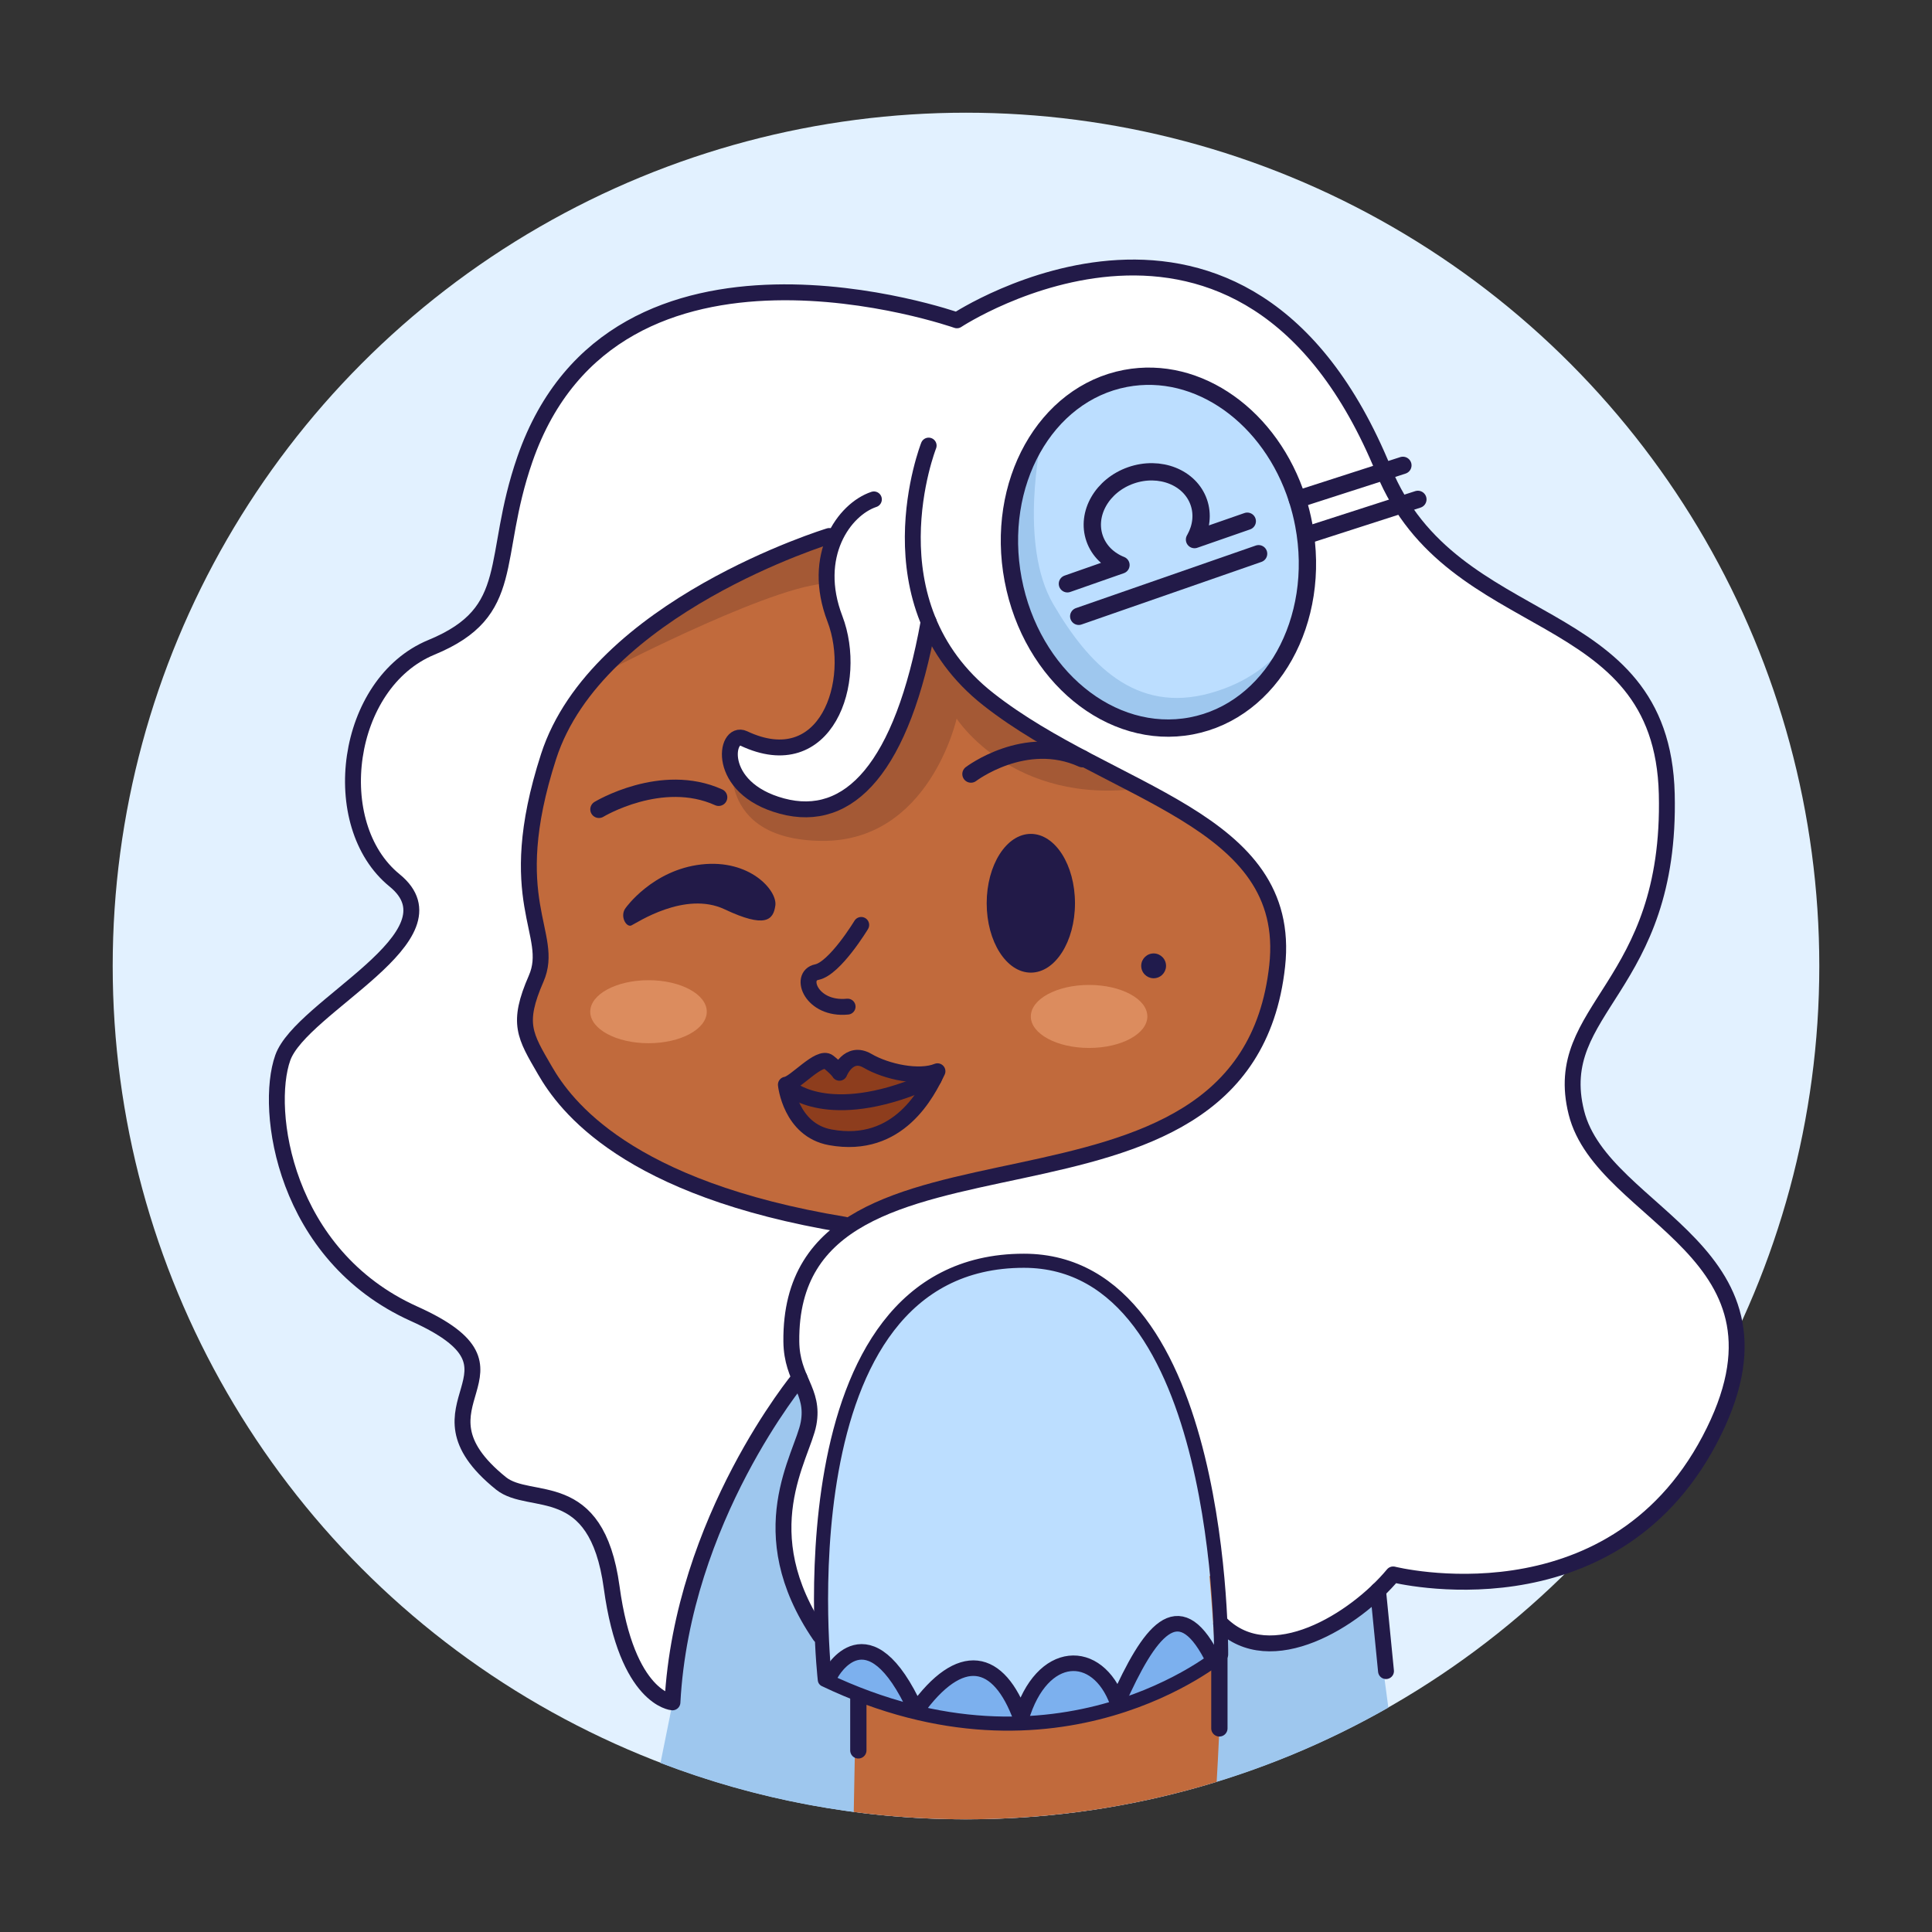 <?xml version="1.0" encoding="UTF-8"?><svg xmlns="http://www.w3.org/2000/svg" viewBox="0 0 1200 1200"><rect x="0" y="0" width="1200" height="1200" fill="#333333" stroke="none"/><defs><style>.cls-1{stroke-width:9.66px;}.cls-1,.cls-2,.cls-3,.cls-4,.cls-5{fill:none;stroke:#221a48;stroke-linecap:round;stroke-linejoin:round;}.cls-2{stroke-width:10.75px;}.cls-3{stroke-width:10.12px;}.cls-4{stroke-width:9.87px;}.cls-5{stroke-width:8.76px;}.cls-6{fill:#a45935;}.cls-6,.cls-7,.cls-8,.cls-9,.cls-10,.cls-11,.cls-12,.cls-13,.cls-14,.cls-15,.cls-16{stroke-width:0px;}.cls-7{fill:#201b4c;}.cls-8{fill:#221a48;}.cls-9{fill:#dc8c5e;}.cls-10{fill:#bcdeff;}.cls-11{fill:#c16a3c;}.cls-12{fill:#8d3d1d;}.cls-13{fill:#7cb0ee;}.cls-14{fill:#9ec7ee;}.cls-15{fill:#fff;}.cls-16{fill:#e2f1ff;}</style></defs><g id="background"><circle class="cls-16" cx="600" cy="600" r="530"/></g><g id="couleur"><path class="cls-14" d="m802.98,1018.98l-85.4-12.49-224.46-146.33-57.2,107.54-25.68,127.32c58.91,22.6,122.89,34.99,189.75,34.99,95.44,0,184.99-25.23,262.34-69.38l-9.33-69.97-50.03,28.34Z"/><path class="cls-15" d="m496.44,856.91l-50.06,84.11-22.04,67.52-7.82,48.83-21.15-19.42-23.35-80.81-21.42-24.42-46.14-14.01-19.78-37.08,10.73-36.99-23.3-24.78-63.25-32.92-36.9-74.8,2.54-55.12,69.04-69.9,12.82-22.03-22.36-30.58-14.16-38.34,8.25-58.32,33.87-33.54,33.54-19.73,17.04-41.61,29.65-97.14,51.29-43.07,75.62-23.34,125.6,17.76,79.9-27.95,38.47-3.06,68.69,20.49,54.28,56.55,29.59,66.98,40.77,41.85,99.79,65.52,29.97,56.69-9.44,90.96-38.3,73.27-11.49,31.35,4.27,30.26,27.75,36.08,59.95,58.84,9.79,54.4-28.11,63.62-44.86,43.51-74.49,26.09s-40.27-.9-61.06-2.78c-67.1,58.12-111.72,36.01-111.72,36.01l-16.66-119.06-19.94-57.86-36.19-39.79-53.06-15.25-47.74,15.54-41.63,40.52-24.68,63.28-11.4,105.3-22.76-44.8,3.72-47.18,12.93-27.2-4.61-32.45Z"/><path class="cls-11" d="m509.96,334.59s-97.4,43.15-118.32,62.97c-20.92,19.82-52.3,70.14-52.3,70.14l-13.27,68.84,9.3,63.41-11.45,35.71,28.78,48.97,43.33,34.98,95.47,37.98,33.08,5.71,43.21-21.67,109.65-24.87,64.85-25.23,43.49-52.85,8.11-63.69-19.19-44.21-91.31-54.5-60.56-36.88-112.89-104.81Z"/><path class="cls-6" d="m455.18,467.69s-11.78,53.86,55.13,54.59c66.91.74,83.87-75.95,83.87-75.95,0,0,34.76,54.13,114.35,43.29-14.28-15.57-70.85-30.25-99.32-59.14-30.46-30.91-39.32-77.68-39.32-77.68l-59.94-18.21-41.23,14.82-90.85,62.6,2.47,3.12s108.01-55.96,136.96-52.56c2.9,26.55,7.29,71.97,7.29,71.97l-22.38,33.16h-47.02"/><polygon class="cls-12" points="529.07 659.92 518.56 663.05 509.96 659.41 486.63 677.22 502.2 700.42 521.86 706.83 535.2 707.5 570.83 688.79 573.41 669.82 529.07 659.92"/><polygon class="cls-15" points="522.01 329.92 511.94 354.69 523.69 410.96 515.06 445.18 498.08 462.2 454.54 462.2 456.71 480.78 481.65 499.45 515.06 500.34 545.53 477.31 578.09 384.62 565.2 334.59 522.01 329.92"/><polyline class="cls-10" points="689.99 237.95 645.48 266.09 625.32 332.91 640.27 397.95 692.93 447.08 750.88 450.02 793.9 417.68 815.1 350.49 793.9 278.68 741.64 235.85 692.09 237.11"/><path class="cls-14" d="m646.84,272.88s-14.44,65.06,7.34,102.34c21.78,37.27,51.09,68.27,97.58,55.28,46.49-12.98,55.95-47.71,55.95-47.71l-25.98,48.13-41.7,21.32-47.11-5.16-44.61-37.93-23-72.04s4.13-50.97,21.53-64.23Z"/><path class="cls-11" d="m757.18,989.62c-4.26-49.33-224.33,0-224.33,0l-2.57,135.83c22.81,3,46.08,4.55,69.71,4.55,54.18,0,106.46-8.14,155.7-23.25,1.95-32.8,4.25-85.12,1.49-117.14Z"/><path class="cls-10" d="m511.8,1037.95s-20.48-206.26,90.56-247.62c111.04-41.36,142.47,118.36,145.54,149.96s6.91,85.41,6.91,85.41c0,0-55.4,42.04-103.22,43.23-47.83,1.19-120.56.92-139.78-30.97Z"/><path class="cls-13" d="m512.8,1041.57s13.66-16.1,22.09-15.22,32.93,32.65,32.93,32.65c0,0,23.9-22.06,36.75-22.06s29.92,29.9,29.92,29.9c0,0,11.45-31.66,32.33-32.54s27.51,20.96,27.51,20.96c0,0,23.5-45.98,37.75-46.71s20.12,22.66,20.12,22.66c0,0-53.65,39.93-132.57,39.38s-106.83-29.01-106.83-29.01Z"/><ellipse class="cls-9" cx="402.8" cy="628.39" rx="36.19" ry="19.57"/><ellipse class="cls-9" cx="676.45" cy="631.33" rx="36.19" ry="19.57"/></g><g id="tracé"><ellipse class="cls-8" cx="640.27" cy="561.03" rx="27.42" ry="43.09"/><path class="cls-8" d="m388.68,563.84s16.63-23.46,46.88-26.91c30.26-3.45,47.25,16.19,46.03,25.41s-6.31,14.34-31.5,2.45c-24.65-11.63-54.65,8.49-57.89,10-3.23,1.5-7.49-5.96-3.52-10.95Z"/><path class="cls-4" d="m534.92,574.49s-16.35,27.06-27.63,29.32-3.38,23.68,19.17,21.42"/><path class="cls-4" d="m488.12,673.72c5.64-.56,20.86-18.61,26.5-14.09,5.64,4.51,6.77,6.69,6.77,6.69,0,0,5.64-14.33,17.48-7.41,11.84,6.92,32.14,11.08,43.41,6.46-6.2,12.86-23.85,48.81-66.53,41.05-24.81-4.51-27.63-32.7-27.63-32.7Z"/><path class="cls-4" d="m491.51,676.54s26.04,22.08,88.57-6.72"/><path class="cls-4" d="m542.79,310.18c-18.53,6.18-39.21,34.99-24.23,74.11,14.97,39.11-5.45,98.52-56.58,74.38-11.55-5.45-17.96,30.79,23.73,42.01,41.69,11.23,74.73-23.73,91.09-114.5"/><path class="cls-4" d="m576.8,276.76s-38.68,98.14,37.22,157.67c75.89,59.54,189.34,73.43,179.26,165.52-20.2,184.5-303.36,76.6-301.77,233.29.24,23.81,14.5,30.45,10.69,50.98s-37.02,67.02,7.06,131.63"/><path class="cls-4" d="m515.06,332.91s-144.28,43.99-174.32,136.97c-29.18,90.32,4.49,109.99-7.72,137.95-12.21,27.97-7.07,35.38,5.48,57.07,12.56,21.69,50.56,73.45,186.07,95.79"/><path class="cls-4" d="m496.57,855.78s-72.83,87.65-78.9,201.59c0,0-28.32-2.02-37.75-71.46s-50.56-49.89-68.77-64.58c-62.39-50.36,26.97-68.91-53.94-105.31-80.9-36.41-93.04-126.75-81.58-159,11.46-32.25,111.92-75.62,69.44-110.21-42.47-34.58-31.01-122.5,22.92-144.75,53.94-22.25,36.41-54.61,58.07-116.92,56.01-161.12,268.29-86.18,268.29-86.18,0,0,178.65-117.86,265.04,93.21,42.86,104.71,172.91,79.81,175.87,200.99,2.96,121.19-72.42,132.63-56.16,197.84s144.83,85.8,82.76,203.34c-62.07,117.55-196.56,83.56-196.56,83.56-23.63,28.42-76.08,61.06-106.85,30.64"/><path class="cls-5" d="m512.31,1043.31s-29.93-260.23,123.65-260.23c124.85,0,122.5,244.59,122.5,244.59,0,0-100.75,85.07-246.15,15.64Z"/><path class="cls-1" d="m516.21,1039.42s22.96-42.24,52.77,23.18c27.5-38.46,51.4-33.44,65.23,4.76,12.84-43.49,47.48-44.23,59.89-9.99,20.01-44.68,37.66-67.95,58.11-29.19"/><path class="cls-2" d="m629.27,360.04c-11.28-59.6,19.99-115.57,69.83-125,45.33-8.58,90.41,24.28,106.69,75.13,1.62,5.07,2.96,10.31,3.98,15.71,11.28,59.6-19.99,115.57-69.83,125-49.84,9.43-99.39-31.24-110.67-90.85Z"/><line class="cls-2" x1="805.79" y1="310.17" x2="871.36" y2="289.04"/><line class="cls-2" x1="815.1" y1="331.31" x2="880.67" y2="310.17"/><path class="cls-2" d="m372.01,502.7s38.87-23.54,74.36-7.48"/><path class="cls-2" d="m603.08,480.78s33.66-25.61,69.15-9.55"/><line class="cls-3" x1="533.13" y1="1053.47" x2="533.13" y2="1087.19"/><circle class="cls-7" cx="716.52" cy="599.94" r="7.71" transform="translate(-86.85 122.52) rotate(-9.22)"/><path class="cls-2" d="m662.99,362.6s24.73-8.69,33.26-11.65c-7.61-3.03-13.67-8.76-16.36-16.49-5.38-15.45,4.75-33.02,22.61-39.23,17.86-6.21,36.7,1.27,42.08,16.73,2.62,7.53,1.56,15.56-2.28,22.53-.12.22-.24.44-.37.65l32.77-11.4"/><line class="cls-2" x1="670.02" y1="382.8" x2="781.74" y2="343.93"/><line class="cls-3" x1="757.38" y1="1028.54" x2="757.38" y2="1073.53"/><line class="cls-4" x1="855.93" y1="987.92" x2="860.87" y2="1037.95"/></g></svg>